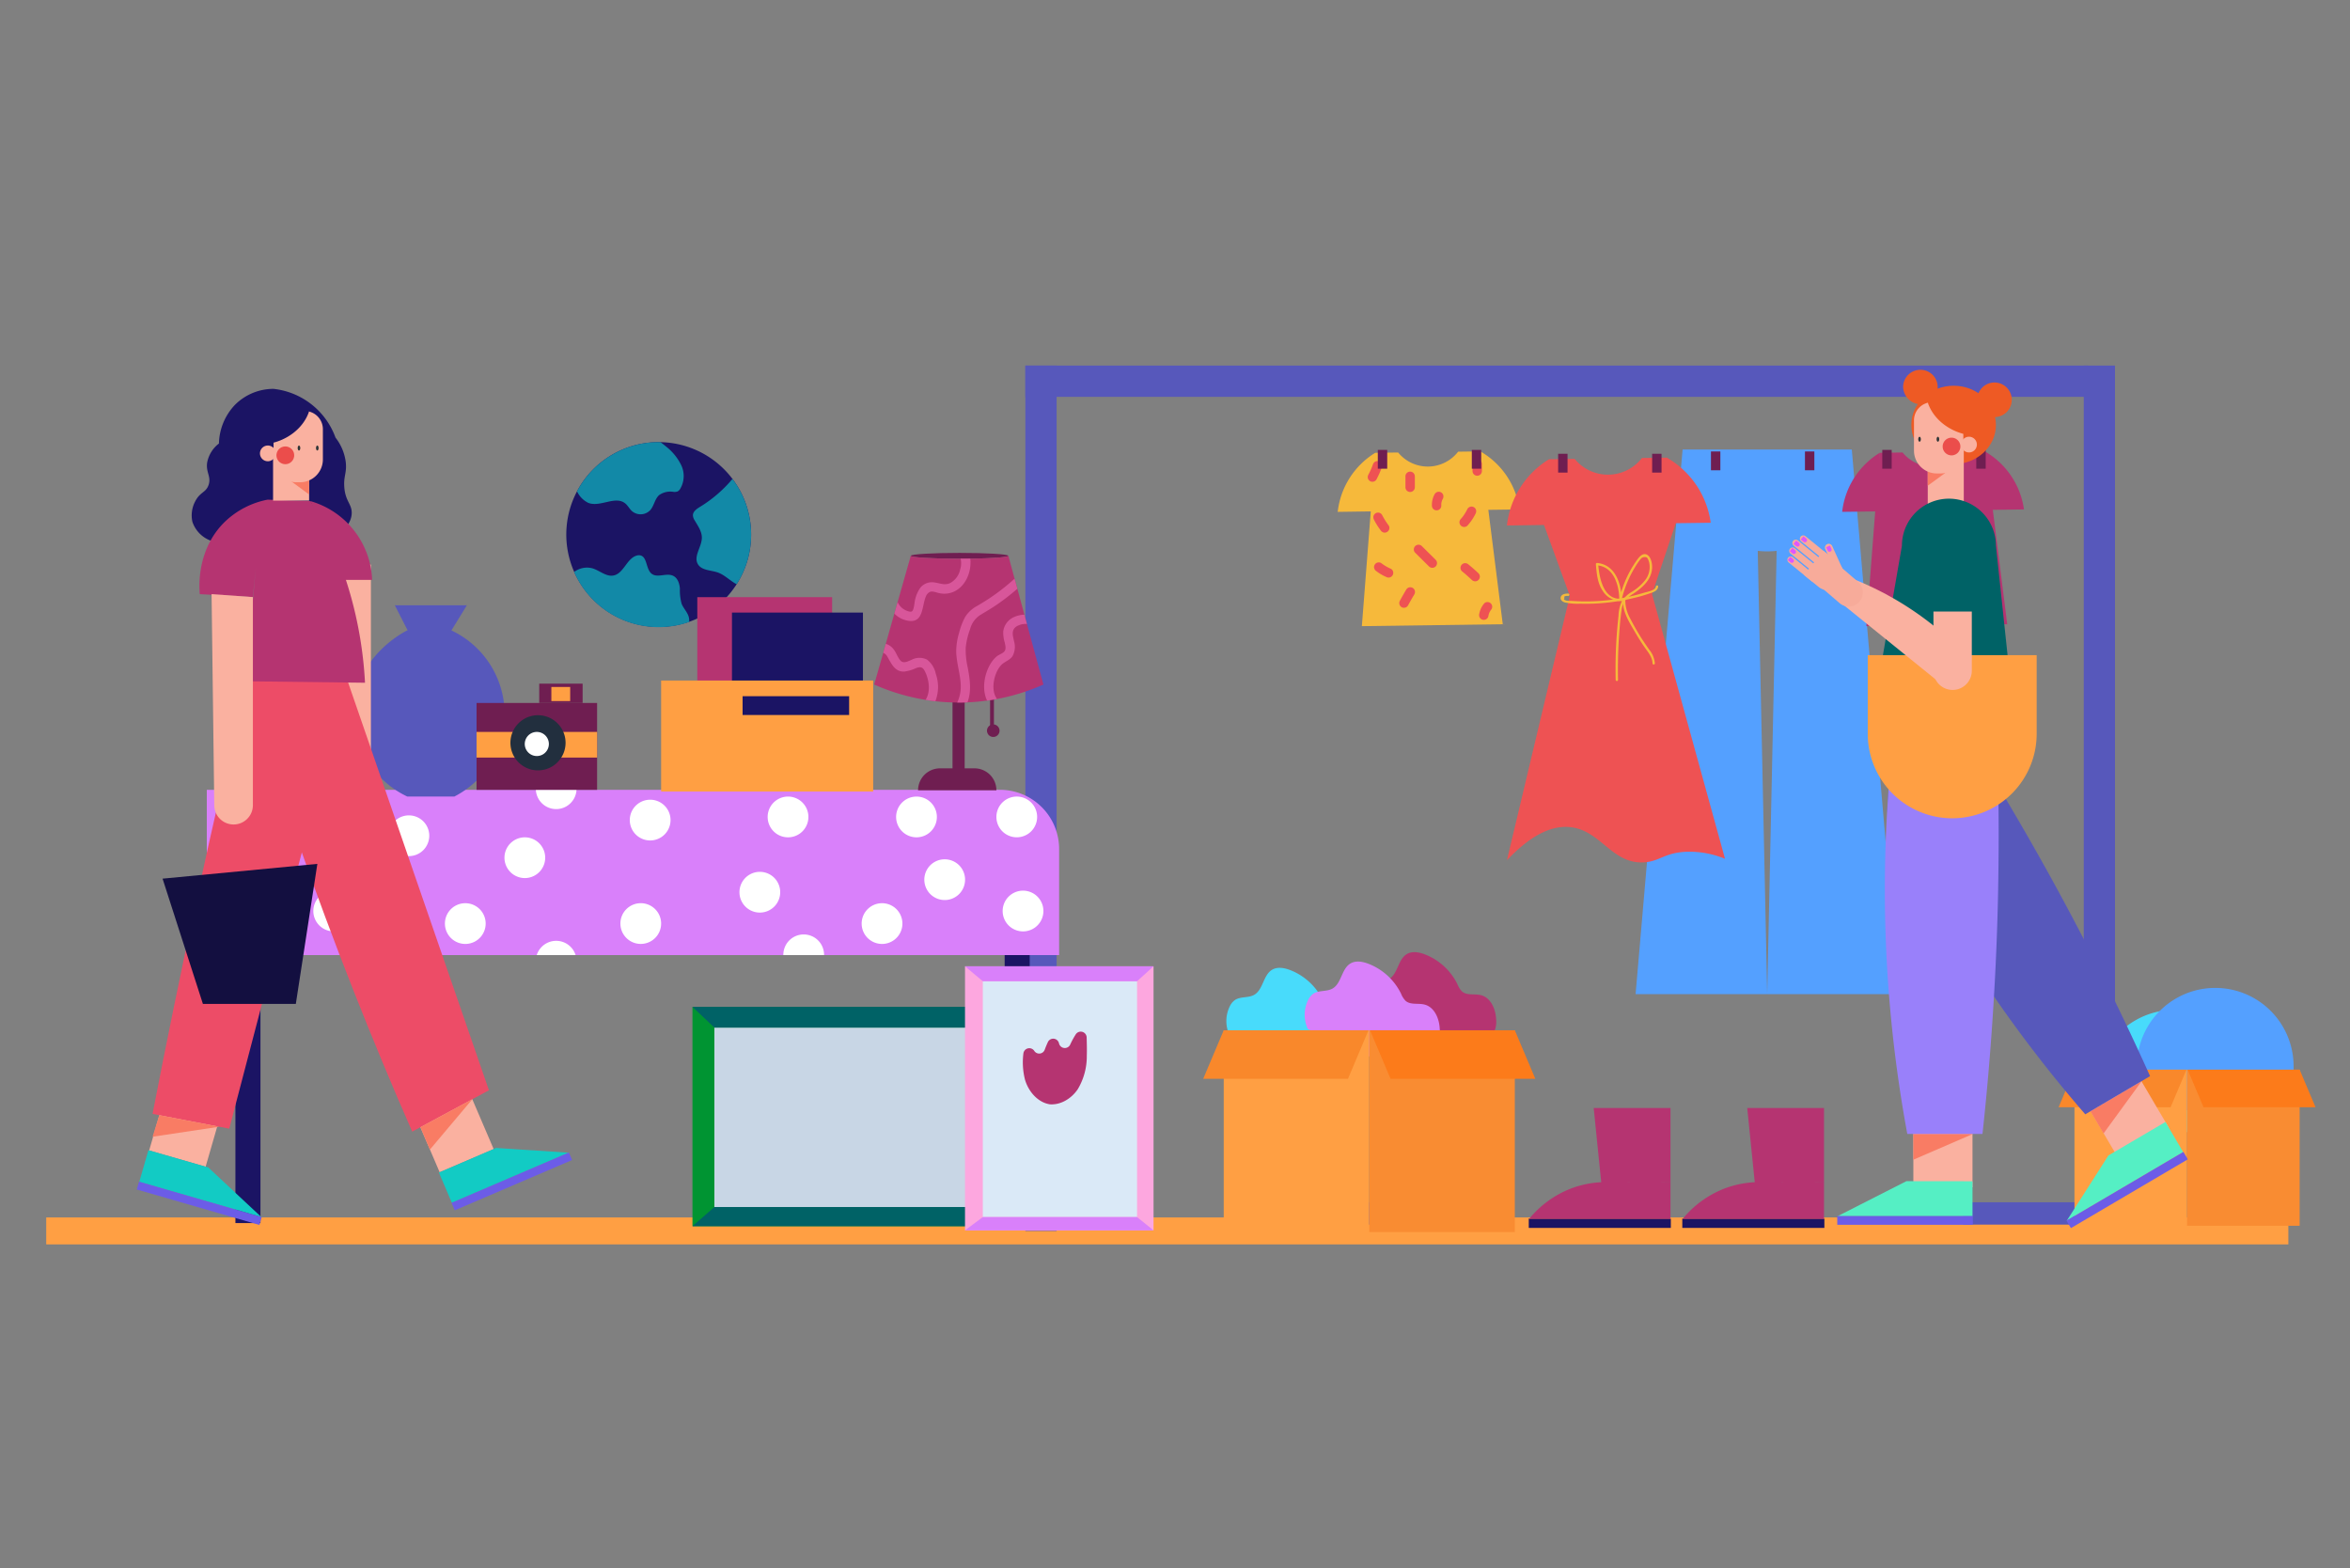 <svg id="Component_10_1" data-name="Component 10 – 1" xmlns="http://www.w3.org/2000/svg" xmlns:xlink="http://www.w3.org/1999/xlink" width="610" height="407" viewBox="0 0 610 407">
  <rect x="0" y="0" width="610" height="407" fill="#808080" stroke="none"/>
  <defs>
    <clipPath id="clip-path">
      <rect id="Rectangle_376" data-name="Rectangle 376" width="610" height="407" fill="rgba(0,0,0,0)"/>
    </clipPath>
  </defs>
  <rect id="Rectangle_328" data-name="Rectangle 328" width="582" height="7" transform="translate(12 316)" fill="#ff9f43"/>
  <rect id="Rectangle_329" data-name="Rectangle 329" width="275.891" height="8.114" transform="translate(266.154 94.891)" fill="#5758bb"/>
  <rect id="Rectangle_330" data-name="Rectangle 330" width="8.114" height="224.609" transform="translate(266.154 94.891)" fill="#5758bb"/>
  <rect id="Rectangle_331" data-name="Rectangle 331" width="8.115" height="221.109" transform="translate(540.885 94.891)" fill="#5758bb"/>
  <rect id="Rectangle_332" data-name="Rectangle 332" width="39.413" height="5.796" transform="translate(321.48 312.065)" fill="#5758bb"/>
  <rect id="Rectangle_333" data-name="Rectangle 333" width="39.413" height="5.796" transform="translate(509.587 312.065)" fill="#5758bb"/>
  <g id="Group_124" data-name="Group 124" clip-path="url(#clip-path)">
    <path id="Path_79" data-name="Path 79" d="M590.32,284.7H556.16q1.232-57.521,2.455-115.059a21.859,21.859,0,0,1-4.912,0q1.232,57.534,2.456,115.059H522q6.1-70.672,12.2-141.351h43.92q6.1,70.671,12.2,141.351" transform="translate(-97.44 -26.663)" fill="#54a0ff"/>
    <path id="Path_80" data-name="Path 80" d="M560.294,144.642V167.63l5.048-.312" transform="translate(-104.588 -26.903)" fill="rgba(0,0,0,0)"/>
    <path id="Path_81" data-name="Path 81" d="M545.049,115.809c0-4.324,3.195-7.829,7.134-7.829s7.135,3.505,7.135,7.829c0,.035,0,.068,0,.1l.1,14.842" transform="translate(-101.742 -20.084)" fill="rgba(0,0,0,0)"/>
    <path id="Path_82" data-name="Path 82" d="M547.29,142.753V135.81H571.3l.192,6.942" transform="translate(-102.161 -25.261)" fill="rgba(0,0,0,0)"/>
    <rect id="Rectangle_334" data-name="Rectangle 334" width="2.44" height="4.884" transform="translate(444.12 117.182)" fill="#6f1e51"/>
    <rect id="Rectangle_335" data-name="Rectangle 335" width="2.44" height="4.884" transform="translate(468.52 117.182)" fill="#6f1e51"/>
    <path id="Path_83" data-name="Path 83" d="M472.629,144.036c-.065-.041-.123-.073-.179-.106h.162c.009.041.009.073.017.106" transform="translate(-88.191 -26.771)" fill="#f6b93b"/>
    <path id="Path_84" data-name="Path 84" d="M466.027,159.1q1.879,14.847,3.749,29.695l-36.576.5q1.159-14.9,2.31-29.784l-8.581.122a20.665,20.665,0,0,1,9.752-15.336l5.937-.073a9.95,9.95,0,0,0,15.567-.212l5.767-.081c.056.033.114.065.179.106A20.6,20.6,0,0,1,474.111,159c-2.692.041-5.392.073-8.085.106" transform="translate(-79.694 -26.771)" fill="#f6b93b"/>
    <path id="Path_85" data-name="Path 85" d="M438.465,165.29a18.519,18.519,0,0,0,1.73,2.759,1.378,1.378,0,0,0,.729.561,1.249,1.249,0,0,0,.941-.123,1.233,1.233,0,0,0,.56-.73,1.183,1.183,0,0,0-.123-.94,18.463,18.463,0,0,1-1.731-2.759,1.218,1.218,0,0,0-1.669-.438,1.226,1.226,0,0,0-.56.729,1.331,1.331,0,0,0,.123.941" transform="translate(-81.817 -30.403)" fill="#ee5253"/>
    <path id="Path_86" data-name="Path 86" d="M459.428,160.413a4.748,4.748,0,0,1,.033-.8c-.014.108-.028.217-.043.325a4.593,4.593,0,0,1,.306-1.132l-.124.291a4.953,4.953,0,0,1,.221-.453,1.278,1.278,0,0,0,.123-.941,1.221,1.221,0,0,0-1.5-.853,1.254,1.254,0,0,0-.729.562,5.7,5.7,0,0,0-.726,3,1.287,1.287,0,0,0,.358.864,1.22,1.22,0,0,0,2.082-.864" transform="translate(-85.303 -29.166)" fill="#ee5253"/>
    <path id="Path_87" data-name="Path 87" d="M466.475,181.656q1.335,1.085,2.583,2.274a1.269,1.269,0,0,0,.863.358,1.222,1.222,0,0,0,1.22-1.221,1.252,1.252,0,0,0-.358-.864q-1.246-1.187-2.583-2.273a1.317,1.317,0,0,0-.863-.358,1.222,1.222,0,0,0-1.22,1.221,1.188,1.188,0,0,0,.358.864" transform="translate(-87.008 -33.4)" fill="#ee5253"/>
    <path id="Path_88" data-name="Path 88" d="M448.387,187.868q-.855,1.424-1.647,2.884a1.283,1.283,0,0,0-.123.941,1.22,1.22,0,0,0,2.23.293q.791-1.462,1.646-2.885a1.264,1.264,0,0,0,.123-.942,1.22,1.22,0,0,0-2.229-.291" transform="translate(-83.361 -34.833)" fill="#ee5253"/>
    <path id="Path_89" data-name="Path 89" d="M451.6,175.8l3.588,3.563a1.221,1.221,0,0,0,1.726-1.726l-3.588-3.564A1.221,1.221,0,1,0,451.6,175.8" transform="translate(-84.234 -32.312)" fill="#ee5253"/>
    <path id="Path_90" data-name="Path 90" d="M469.952,147.662V149.5a1.258,1.258,0,0,0,.357.864,1.221,1.221,0,0,0,1.726,0,1.268,1.268,0,0,0,.357-.864v-1.834a1.265,1.265,0,0,0-.357-.864,1.221,1.221,0,0,0-1.726,0,1.271,1.271,0,0,0-.357.864" transform="translate(-87.724 -27.238)" fill="#ee5253"/>
    <path id="Path_91" data-name="Path 91" d="M437.849,147.915q-.2.573-.442,1.135c.042-.1.083-.195.123-.292q-.387.918-.854,1.8a1.291,1.291,0,0,0-.124.941,1.221,1.221,0,0,0,2.23.291,24.938,24.938,0,0,0,1.42-3.224,1.221,1.221,0,0,0-1.793-1.379,1.371,1.371,0,0,0-.56.729" transform="translate(-81.482 -27.346)" fill="#ee5253"/>
    <path id="Path_92" data-name="Path 92" d="M474.445,195.705a4.6,4.6,0,0,1,.309-1.088c-.041.1-.082.194-.123.291a4.651,4.651,0,0,1,.591-1.007l-.19.247.068-.085a1.36,1.36,0,0,0,.357-.864,1.238,1.238,0,0,0-.357-.863,1.224,1.224,0,0,0-.863-.358,1.189,1.189,0,0,0-.862.358,5.753,5.753,0,0,0-1.283,2.72.933.933,0,0,0-.022.486.9.9,0,0,0,.146.454,1.217,1.217,0,0,0,1.669.438,1.181,1.181,0,0,0,.56-.729" transform="translate(-88.116 -35.708)" fill="#ee5253"/>
    <path id="Path_93" data-name="Path 93" d="M467.866,162.138a12.629,12.629,0,0,1-1.331,2.149l.191-.247q-.279.36-.582.7a1.29,1.29,0,0,0-.358.864,1.241,1.241,0,0,0,.358.864,1.22,1.22,0,0,0,1.725,0,13.7,13.7,0,0,0,2.1-3.1,1.311,1.311,0,0,0,.123-.941,1.221,1.221,0,0,0-1.5-.852,1.2,1.2,0,0,0-.729.561" transform="translate(-86.947 -30.045)" fill="#ee5253"/>
    <path id="Path_94" data-name="Path 94" d="M439.129,181.607a12.134,12.134,0,0,0,2.547,1.5.9.9,0,0,0,.454.144.925.925,0,0,0,.486-.021,1.244,1.244,0,0,0,.729-.561,1.23,1.23,0,0,0,.123-.941,1.178,1.178,0,0,0-.56-.73,12.13,12.13,0,0,1-2.547-1.5,1.217,1.217,0,0,0-.94-.124,1.222,1.222,0,0,0-.852,1.5c.041.1.082.194.123.291a1.223,1.223,0,0,0,.438.438" transform="translate(-81.857 -33.356)" fill="#ee5253"/>
    <path id="Path_95" data-name="Path 95" d="M448.544,151.606v2.843a1.268,1.268,0,0,0,.356.864,1.221,1.221,0,0,0,2.084-.864v-2.843a1.257,1.257,0,0,0-.358-.864,1.22,1.22,0,0,0-2.082.864" transform="translate(-83.728 -27.971)" fill="#ee5253"/>
    <path id="Path_96" data-name="Path 96" d="M438.73,115.307c0-4.324,3.194-7.829,7.135-7.829S453,110.983,453,115.307c0,.036,0,.069,0,.1l.1,14.842" transform="translate(-81.896 -19.991)" fill="rgba(0,0,0,0)"/>
    <path id="Path_97" data-name="Path 97" d="M440.971,142.251v-6.942h24.011l.191,6.942" transform="translate(-82.315 -25.167)" fill="rgba(0,0,0,0)"/>
    <rect id="Rectangle_336" data-name="Rectangle 336" width="2.44" height="4.884" transform="translate(357.647 116.774)" fill="#6f1e51"/>
    <rect id="Rectangle_337" data-name="Rectangle 337" width="2.44" height="4.884" transform="translate(382.047 116.774)" fill="#6f1e51"/>
    <path id="Path_98" data-name="Path 98" d="M632.217,188.8l-36.573.489q1.153-14.888,2.3-29.777.589-7.607,1.178-15.215l5.93-.08a9.943,9.943,0,0,0,15.57-.208l5.93-.08c0,.036.008.072.015.107q.947,7.534,1.9,15.067,1.874,14.846,3.747,29.7" transform="translate(-111.187 -26.771)" fill="#b53471"/>
    <path id="Path_99" data-name="Path 99" d="M597.686,144.382a20.651,20.651,0,0,0-9.757,15.33l9.96-.133Z" transform="translate(-109.747 -26.855)" fill="#b53471"/>
    <path id="Path_100" data-name="Path 100" d="M633.45,143.935A20.652,20.652,0,0,1,643.613,159q-4.98.068-9.96.133Z" transform="translate(-118.244 -26.772)" fill="#b53471"/>
    <path id="Path_101" data-name="Path 101" d="M599.73,115.307c0-4.324,3.194-7.829,7.135-7.829S614,110.983,614,115.307c0,.036,0,.069,0,.1l.1,14.842" transform="translate(-111.95 -19.991)" fill="rgba(0,0,0,0)"/>
    <path id="Path_102" data-name="Path 102" d="M601.971,142.251v-6.942h24.011l.191,6.942" transform="translate(-112.368 -25.167)" fill="rgba(0,0,0,0)"/>
    <rect id="Rectangle_338" data-name="Rectangle 338" width="2.44" height="4.884" transform="translate(488.594 116.774)" fill="#6f1e51"/>
    <rect id="Rectangle_339" data-name="Rectangle 339" width="2.44" height="4.884" transform="translate(512.994 116.774)" fill="#6f1e51"/>
    <path id="Path_103" data-name="Path 103" d="M532.177,146.049c-.073-.046-.137-.082-.2-.119h.182c.009.046.009.082.018.119" transform="translate(-99.302 -27.143)" fill="#ee5253"/>
    <path id="Path_104" data-name="Path 104" d="M537.542,250.055a24.1,24.1,0,0,0-10.032-1.825c-5.675.234-6.84,2.467-10.945,2.738-8.379.552-11.17-8.256-19.154-9.128-3.524-.387-9,.672-16.48,8.6q8.161-34.317,16.323-68.636-3.35-9.2-6.7-18.4l-9.622.137a23.164,23.164,0,0,1,10.935-17.2l6.657-.082a11.158,11.158,0,0,0,17.457-.238l6.468-.09c.063.036.127.072.2.118a23.416,23.416,0,0,1,7.4,6.929,23.176,23.176,0,0,1,3.785,9.849c-3.019.046-6.046.082-9.065.119L518.6,181.352Z" transform="translate(-89.774 -27.143)" fill="#ee5253"/>
    <path id="Path_105" data-name="Path 105" d="M496.278,116.547c0-4.324,3.194-7.829,7.134-7.829s7.135,3.505,7.135,7.829c0,.035,0,.068,0,.1l.1,14.842" transform="translate(-92.639 -20.222)" fill="rgba(0,0,0,0)"/>
    <path id="Path_106" data-name="Path 106" d="M498.52,143.491v-6.942h24.009l.192,6.942" transform="translate(-93.057 -25.398)" fill="rgba(0,0,0,0)"/>
    <rect id="Rectangle_340" data-name="Rectangle 340" width="2.44" height="4.884" transform="translate(404.453 117.783)" fill="#6f1e51"/>
    <rect id="Rectangle_341" data-name="Rectangle 341" width="2.44" height="4.884" transform="translate(428.853 117.783)" fill="#6f1e51"/>
    <path id="Path_107" data-name="Path 107" d="M516.135,188.26c-4.877.5-5.917-5.381-6.22-8.965l-.3.305c4.4.393,5.735,5.195,5.779,8.887a.306.306,0,0,0,.6.081,28.929,28.929,0,0,1,3.49-8.483,15.641,15.641,0,0,1,1.4-2.054,1.92,1.92,0,0,1,.385-.382,1.535,1.535,0,0,1,1.22-.114c.335.2.558.949.651,1.28a5.521,5.521,0,0,1-1.095,4.72,12.834,12.834,0,0,1-3.277,2.874,8.093,8.093,0,0,0-2.659,2.418,9.657,9.657,0,0,0-.917,3.888q-.276,2.46-.453,4.932-.417,5.831-.281,11.683a.305.305,0,0,0,.61,0q-.129-5.944.3-11.88c.15-2.039.3-4.1.607-6.12a5.666,5.666,0,0,1,.834-2.458,8.188,8.188,0,0,1,2.271-1.934c2.368-1.59,4.762-3.7,4.835-6.783.024-1.052-.268-2.635-1.239-3.256s-1.884.259-2.444.988a28.092,28.092,0,0,0-4.822,10.519l.6.081c-.048-4.075-1.637-9.074-6.389-9.5a.306.306,0,0,0-.305.305c.2,2.383.41,4.978,1.822,7a5.54,5.54,0,0,0,5.008,2.576c.387-.04.391-.651,0-.611" transform="translate(-95.07 -32.864)" fill="#f6b93b"/>
    <path id="Path_108" data-name="Path 108" d="M517.958,191.538c-.061,2.917,1.684,5.6,3.095,8.031.795,1.371,1.633,2.718,2.542,4.017.886,1.268,2,2.537,2.043,4.164a.305.305,0,0,0,.61,0,6.445,6.445,0,0,0-1.467-3.547c-.908-1.283-1.785-2.574-2.6-3.919s-1.588-2.712-2.3-4.109a9.756,9.756,0,0,1-1.313-4.637.305.305,0,0,0-.61,0" transform="translate(-96.685 -35.571)" fill="#f6b93b"/>
    <path id="Path_109" data-name="Path 109" d="M500.04,188.785c-.68,0-1.691.116-1.926.9-.215.713.4,1.209,1.005,1.4a15.888,15.888,0,0,0,4.072.336q2.456.07,4.911-.1a52.648,52.648,0,0,0,9.035-1.4,39.538,39.538,0,0,0,4.708-1.4c.768-.295,1.44-.663,1.545-1.541.046-.389-.564-.386-.61,0-.12,1.009-2.34,1.375-3.073,1.6q-1.447.441-2.917.8a51.546,51.546,0,0,1-12.843,1.442c-1.007-.014-2.015-.057-3.02-.129-.413-.029-1.373.054-1.719-.233q-.411-.043-.134-.506c-.1-.3-.04-.452.177-.47.165-.123.6-.082.789-.082a.305.305,0,0,0,0-.611" transform="translate(-92.973 -34.724)" fill="#f6b93b"/>
    <path id="Path_110" data-name="Path 110" d="M228.706,164.994a23.988,23.988,0,1,1-23.993-24.013c.155,0,.3,0,.455.008a24,24,0,0,1,23.538,24" transform="translate(-33.734 -26.222)" fill="#1b1464"/>
    <path id="Path_111" data-name="Path 111" d="M210.914,153.142a1.733,1.733,0,0,1-.651.635,2.315,2.315,0,0,1-1.131.107,5.018,5.018,0,0,0-3.653.838c-1.146,1.01-1.309,2.768-2.317,3.908a3.446,3.446,0,0,1-4.725.277c-.675-.6-1.082-1.466-1.781-2.028-2.554-2.068-6.5,1.066-9.557-.122a6.181,6.181,0,0,1-2.766-2.653c-.064-.107-.129-.212-.194-.326a23.972,23.972,0,0,1,21.212-12.8c.155,0,.3,0,.455.008.5.359.975.741,1.448,1.131a13.806,13.806,0,0,1,3.977,4.909,6.523,6.523,0,0,1-.317,6.112" transform="translate(-34.373 -26.222)" fill="#1289a7"/>
    <path id="Path_112" data-name="Path 112" d="M213.078,194.373a23.971,23.971,0,0,1-29.85-12.975,5.524,5.524,0,0,1,4.66-.978c1.92.529,3.6,2.255,5.556,1.889,2.635-.5,3.4-4.331,5.954-5.153a2.089,2.089,0,0,1,.919-.09c1.959.317,1.48,3.59,3.05,4.794,1.5,1.156,3.822-.292,5.539.513,1.2.554,1.675,2.011,1.781,3.33a13.35,13.35,0,0,0,.439,3.915c.447,1.156,1.407,2.076,1.8,3.256a3.526,3.526,0,0,1,.155,1.5" transform="translate(-34.203 -32.931)" fill="#1289a7"/>
    <path id="Path_113" data-name="Path 113" d="M236.251,167.176a23.854,23.854,0,0,1-3.749,12.877c-1.635-.83-3.058-2.384-4.831-3.027-1.83-.659-4.255-.514-5.239-2.19-1.2-2.044,1.009-4.47,1.033-6.838.017-1.652-1.024-3.093-1.863-4.518a2.689,2.689,0,0,1-.463-1.3c-.008-1.009.992-1.693,1.854-2.222a34.329,34.329,0,0,0,8.418-7.245,23.9,23.9,0,0,1,4.839,14.465" transform="translate(-41.279 -28.404)" fill="#1289a7"/>
    <path id="Path_114" data-name="Path 114" d="M196.1,136.075a29.507,29.507,0,0,1,11.635-2.375,30.234,30.234,0,0,1,0,60.465,29.5,29.5,0,0,1-11.912-2.5" transform="translate(-36.554 -24.868)" fill="rgba(0,0,0,0)"/>
    <line id="Line_14" data-name="Line 14" y2="33.258" transform="translate(170.978 162.785)" fill="none"/>
    <rect id="Rectangle_342" data-name="Rectangle 342" width="24.4" height="8.954" transform="translate(157.965 195.752)" fill="rgba(0,0,0,0)"/>
    <rect id="Rectangle_343" data-name="Rectangle 343" width="35" height="35" transform="translate(181 155)" fill="#b53471"/>
    <path id="Path_115" data-name="Path 115" d="M448.255,327.9a49.927,49.927,0,0,0,14.629-.152c2.218-.354,4.652-1.021,5.819-2.942a6.571,6.571,0,0,0,.745-3.67c-.1-2.67-1.342-5.679-3.924-6.353-1.648-.431-3.636.145-4.93-.963a5.549,5.549,0,0,1-1.2-1.893,15.788,15.788,0,0,0-8.489-7.75c-1.5-.569-3.261-.881-4.64-.064-2.342,1.389-2.3,5.194-4.676,6.52-1.514.846-3.539.371-4.978,1.337a4.327,4.327,0,0,0-1.4,1.775,8.648,8.648,0,0,0,0,7.361Z" transform="translate(-81.085 -56.472)" fill="#b53471"/>
    <path id="Path_116" data-name="Path 116" d="M405.255,332.9a49.929,49.929,0,0,0,14.629-.152c2.218-.354,4.652-1.021,5.819-2.942a6.571,6.571,0,0,0,.745-3.67c-.1-2.67-1.342-5.679-3.924-6.353-1.648-.431-3.636.145-4.93-.963a5.549,5.549,0,0,1-1.2-1.893,15.789,15.789,0,0,0-8.489-7.75c-1.5-.569-3.261-.881-4.64-.064-2.342,1.389-2.3,5.194-4.676,6.52-1.514.846-3.539.371-4.978,1.337a4.327,4.327,0,0,0-1.4,1.775,8.648,8.648,0,0,0,0,7.361Z" transform="translate(-73.058 -57.402)" fill="#48dbfb"/>
    <path id="Path_117" data-name="Path 117" d="M430.255,330.9a49.929,49.929,0,0,0,14.629-.152c2.218-.354,4.652-1.021,5.819-2.942a6.571,6.571,0,0,0,.745-3.67c-.1-2.67-1.342-5.679-3.924-6.353-1.648-.431-3.636.145-4.93-.963a5.548,5.548,0,0,1-1.2-1.893,15.789,15.789,0,0,0-8.489-7.75c-1.5-.569-3.261-.881-4.64-.064-2.342,1.389-2.3,5.194-4.676,6.52-1.514.846-3.539.371-4.978,1.337a4.327,4.327,0,0,0-1.4,1.775,8.648,8.648,0,0,0,0,7.361Z" transform="translate(-77.725 -57.03)" fill="#d980fa"/>
    <rect id="Rectangle_344" data-name="Rectangle 344" width="6.501" height="83.654" transform="translate(61.11 233.806)" fill="#1b1464"/>
    <rect id="Rectangle_345" data-name="Rectangle 345" width="6.501" height="83.654" transform="translate(260.785 233.806)" fill="#1b1464"/>
    <path id="Path_118" data-name="Path 118" d="M287.243,267.235v27.512H66v-42.9H271.87a15.38,15.38,0,0,1,15.373,15.385" transform="translate(-12.32 -46.844)" fill="#d980fa"/>
    <path id="Path_119" data-name="Path 119" d="M85.573,263.291A5.287,5.287,0,1,1,80.287,258a5.289,5.289,0,0,1,5.287,5.291" transform="translate(-14 -47.988)" fill="#fff"/>
    <path id="Path_120" data-name="Path 120" d="M110.573,289.291A5.287,5.287,0,1,1,105.287,284a5.289,5.289,0,0,1,5.287,5.291" transform="translate(-18.667 -52.824)" fill="#fff"/>
    <path id="Path_121" data-name="Path 121" d="M208.573,293.291A5.287,5.287,0,1,1,203.287,288a5.289,5.289,0,0,1,5.287,5.291" transform="translate(-36.96 -53.568)" fill="#fff"/>
    <path id="Path_122" data-name="Path 122" d="M134.573,265.291A5.287,5.287,0,1,1,129.287,260a5.289,5.289,0,0,1,5.287,5.291" transform="translate(-23.147 -48.36)" fill="#fff"/>
    <path id="Path_123" data-name="Path 123" d="M171.573,272.291A5.287,5.287,0,1,1,166.287,267a5.289,5.289,0,0,1,5.287,5.291" transform="translate(-30.053 -49.662)" fill="#fff"/>
    <path id="Path_124" data-name="Path 124" d="M328.573,259.291A5.287,5.287,0,1,1,323.287,254a5.289,5.289,0,0,1,5.287,5.291" transform="translate(-59.36 -47.244)" fill="#fff"/>
    <path id="Path_125" data-name="Path 125" d="M253.779,255.32a5.289,5.289,0,1,1-7.461.475,5.294,5.294,0,0,1,7.461-.475" transform="translate(-45.733 -47.244)" fill="#fff"/>
    <path id="Path_126" data-name="Path 126" d="M294.779,255.32a5.289,5.289,0,1,1-7.461.475,5.294,5.294,0,0,1,7.461-.475" transform="translate(-53.387 -47.244)" fill="#fff"/>
    <path id="Path_127" data-name="Path 127" d="M303.779,275.319a5.289,5.289,0,1,1-7.461.475,5.294,5.294,0,0,1,7.461-.475" transform="translate(-55.067 -50.964)" fill="#fff"/>
    <path id="Path_128" data-name="Path 128" d="M283.779,289.319a5.289,5.289,0,1,1-7.461.475,5.294,5.294,0,0,1,7.461-.475" transform="translate(-51.333 -53.568)" fill="#fff"/>
    <path id="Path_129" data-name="Path 129" d="M209.779,256.319a5.289,5.289,0,1,1-7.461.475,5.294,5.294,0,0,1,7.461-.475" transform="translate(-37.52 -47.43)" fill="#fff"/>
    <path id="Path_130" data-name="Path 130" d="M150.779,289.319a5.289,5.289,0,1,1-7.461.475,5.294,5.294,0,0,1,7.461-.475" transform="translate(-26.507 -53.568)" fill="#fff"/>
    <path id="Path_131" data-name="Path 131" d="M328.779,285.319a5.289,5.289,0,1,1-7.461.475,5.294,5.294,0,0,1,7.461-.475" transform="translate(-59.733 -52.824)" fill="#fff"/>
    <path id="Path_132" data-name="Path 132" d="M244.779,279.319a5.289,5.289,0,1,1-7.461.475,5.294,5.294,0,0,1,7.461-.475" transform="translate(-44.053 -51.708)" fill="#fff"/>
    <path id="Path_133" data-name="Path 133" d="M260.573,303.332H250a5.287,5.287,0,1,1,10.573,0" transform="translate(-46.667 -55.428)" fill="#fff"/>
    <path id="Path_134" data-name="Path 134" d="M181.385,303.7H171.3a5.181,5.181,0,0,1,1.074-1.9,5.278,5.278,0,0,1,7.458-.48,5.185,5.185,0,0,1,1.553,2.385" transform="translate(-31.976 -55.8)" fill="#fff"/>
    <path id="Path_135" data-name="Path 135" d="M181.569,251.85a5.2,5.2,0,0,1-1.309,3.207,5.278,5.278,0,0,1-9.239-3.207Z" transform="translate(-31.924 -46.844)" fill="#fff"/>
    <path id="Path_136" data-name="Path 136" d="M69.562,292.787A5.248,5.248,0,0,1,66,294.561V284.019a5.223,5.223,0,0,1,3.083,1.3,5.288,5.288,0,0,1,.48,7.464" transform="translate(-12.32 -52.828)" fill="#fff"/>
    <rect id="Rectangle_346" data-name="Rectangle 346" width="113.053" height="56.93" transform="translate(179.747 261.344)" fill="#009432"/>
    <rect id="Rectangle_347" data-name="Rectangle 347" width="100.966" height="46.573" transform="translate(185.434 266.72)" fill="#c8d6e5"/>
    <path id="Path_137" data-name="Path 137" d="M226.688,326.438,221,321.063H334.053l-6.4,5.375Z" transform="translate(-41.253 -59.718)" fill="#006266"/>
    <path id="Path_138" data-name="Path 138" d="M221,389.862l5.689-4.981H327.654l6.4,4.981Z" transform="translate(-41.253 -71.588)" fill="#006266"/>
    <rect id="Rectangle_348" data-name="Rectangle 348" width="3.149" height="43.488" transform="translate(247.253 157.57)" fill="#6f1e51"/>
    <rect id="Rectangle_349" data-name="Rectangle 349" width="1" height="12" transform="translate(257 177)" fill="#6f1e51"/>
    <path id="Path_139" data-name="Path 139" d="M318.253,232.628A1.627,1.627,0,1,1,316.627,231a1.628,1.628,0,0,1,1.627,1.628" transform="translate(-58.8 -42.966)" fill="#6f1e51"/>
    <path id="Path_140" data-name="Path 140" d="M315.991,177.049v.009c0,.365-4.229.667-9.9.74-.805.008-1.643.016-2.5.016h-.26c-6.995,0-12.655-.334-12.655-.756v-.009c.072-.415,5.7-.749,12.655-.749s12.582.334,12.655.749" transform="translate(-54.26 -32.792)" fill="#6f1e51"/>
    <path id="Path_141" data-name="Path 141" d="M322.92,210.643a53.972,53.972,0,0,1-12.045,3.753h-.008l-.96.171c-.268.041-.537.09-.813.122-.26.049-.521.081-.789.122-1.586.22-3.261.374-5.01.448a.333.333,0,0,1-.089.008q-1.1.049-2.245.049h-.423c-.586-.008-1.228-.024-1.911-.049-1.131-.049-2.383-.138-3.749-.293-.813-.1-1.659-.212-2.538-.358A53.668,53.668,0,0,1,279,210.643l2.342-8.23c.22-.781.439-1.563.667-2.344.732-2.613,1.48-5.226,2.22-7.839.285-1,.569-1.994.854-3q1.708-6.007,3.416-12.007c0,.423,5.661.757,12.655.757h.26c.854,0,1.692-.008,2.5-.016,5.669-.073,9.9-.374,9.9-.741v-.008h.008c.537,1.978,1.082,3.964,1.619,5.942.236.871.472,1.742.716,2.613v.008c.61,2.247,1.22,4.485,1.83,6.732.22.806.439,1.6.659,2.409q2.135,7.863,4.278,15.718" transform="translate(-52.08 -32.963)" fill="#b53471"/>
    <path id="Path_142" data-name="Path 142" d="M305.2,179.035c.041,2.865-1.309,6.048-3.9,7.464a6.067,6.067,0,0,1-4.262.586c-.724-.155-1.627-.586-2.375-.317a2.116,2.116,0,0,0-1.049,1.2c-1.041,2.312-.569,6.733-4.294,6.333a6.488,6.488,0,0,1-3.888-1.9c.285-1,.569-1.994.854-2.995a4.192,4.192,0,0,0,2.123,2.156c.35.155,1.2.5,1.57.26.464-.293.577-1.53.675-2.043a8.792,8.792,0,0,1,1.5-4.062,3.87,3.87,0,0,1,3.579-1.416c1.48.179,2.749.863,4.213.155a5.217,5.217,0,0,0,2.578-3.557,5.078,5.078,0,0,0,.1-2.743c.854,0,1.692-.008,2.5-.016a5.215,5.215,0,0,1,.089.9" transform="translate(-53.28 -33.134)" fill="#d8569a"/>
    <path id="Path_143" data-name="Path 143" d="M295.414,220.194c-.813-.1-1.659-.212-2.538-.358.073-.114.138-.228.2-.35,1.147-2.133.634-5.185-.48-7.245-.529-.977-1.179-1.009-2.163-.659a10.43,10.43,0,0,1-3.107.92c-2.4.09-3.286-1.994-4.3-3.744a2.229,2.229,0,0,0-1.147-1.123c.22-.781.439-1.563.667-2.344a4.083,4.083,0,0,1,2.082,1.49c.675.887.992,2.059,1.749,2.882.789.855,2.025.114,2.9-.236a4.334,4.334,0,0,1,3.985-.024,6.138,6.138,0,0,1,2.253,3.647,10.229,10.229,0,0,1-.1,7.147" transform="translate(-52.618 -38.184)" fill="#d8569a"/>
    <path id="Path_144" data-name="Path 144" d="M321.04,187.133v.008a57.979,57.979,0,0,1-5.8,4.453c-1.3.871-2.66,1.628-3.985,2.466a6.181,6.181,0,0,0-2.489,3.622,18.368,18.368,0,0,0-1.122,4.794,19.849,19.849,0,0,0,.48,4.9c.569,3.02,1.082,6.089.033,9.068-.024.057-.041.122-.065.179q-1.1.049-2.245.049h-.415a9.442,9.442,0,0,0,.919-3.753c.089-3.223-1.131-6.317-1.171-9.54a16.792,16.792,0,0,1,.74-4.786,17.462,17.462,0,0,1,1.61-4.192,8.385,8.385,0,0,1,3.172-2.857c1.383-.814,2.733-1.652,4.05-2.572a55.186,55.186,0,0,0,5.571-4.453c.236.871.472,1.742.716,2.613" transform="translate(-56.967 -34.321)" fill="#d8569a"/>
    <path id="Path_145" data-name="Path 145" d="M321.856,202.929a5.032,5.032,0,0,1-.39,3.81c-.732,1.14-2.123,1.441-3.009,2.409-1.708,1.872-2.595,5.788-1.423,8.075.114.228.244.448.382.667q-1.244.232-2.562.415c-1.44-2.947-.716-7,.976-9.695a7.41,7.41,0,0,1,1.545-1.791c.569-.464,1.562-.749,2-1.327.464-.619.2-1.587.049-2.271a9.252,9.252,0,0,1-.382-2.825,4.687,4.687,0,0,1,2.741-3.744,6.932,6.932,0,0,1,2.749-.643c.22.806.439,1.6.659,2.409a4.546,4.546,0,0,0-2.7.635c-1.464.977-.935,2.418-.634,3.875" transform="translate(-58.629 -36.458)" fill="#d8569a"/>
    <path id="Path_146" data-name="Path 146" d="M313.333,250.7H293a5.7,5.7,0,0,1,5.693-5.7h8.947a5.7,5.7,0,0,1,5.693,5.7" transform="translate(-54.693 -45.57)" fill="#6f1e51"/>
    <rect id="Rectangle_350" data-name="Rectangle 350" width="34" height="35" transform="translate(190 159)" fill="#1b1464"/>
    <path id="Path_147" data-name="Path 147" d="M211,245.807h55.046V217H211Zm48.8-19.853H232.147V221.07H259.8Z" transform="translate(-39.387 -40.362)" fill="#ff9f43"/>
    <rect id="Rectangle_351" data-name="Rectangle 351" width="37.78" height="52.373" transform="translate(317.647 267.419)" fill="#ff9f43"/>
    <path id="Path_148" data-name="Path 148" d="M426.907,328.524l-5.327,12.6H384l5.327-12.6Z" transform="translate(-71.68 -61.106)" fill="#f9882b"/>
    <rect id="Rectangle_352" data-name="Rectangle 352" width="37.779" height="52.373" transform="translate(355.427 267.419)" fill="#f98c32"/>
    <path id="Path_149" data-name="Path 149" d="M437.245,328.524l5.327,12.6h37.58l-5.327-12.6Z" transform="translate(-81.619 -61.106)" fill="#fc7b1a"/>
    <path id="Path_150" data-name="Path 150" d="M709.667,353.746H669v-11.4a20.333,20.333,0,1,1,40.667,0Z" transform="translate(-124.88 -59.892)" fill="#48dbfb"/>
    <path id="Path_151" data-name="Path 151" d="M722.667,346.746H682v-11.4a20.333,20.333,0,1,1,40.667,0Z" transform="translate(-127.307 -58.59)" fill="#54a0ff"/>
    <rect id="Rectangle_353" data-name="Rectangle 353" width="29.226" height="40.515" transform="translate(538.481 277.649)" fill="#ff9f43"/>
    <path id="Path_152" data-name="Path 152" d="M690.192,341.092l-4.121,9.745H657l4.121-9.745Z" transform="translate(-122.64 -63.443)" fill="#f9882b"/>
    <rect id="Rectangle_354" data-name="Rectangle 354" width="29.225" height="40.515" transform="translate(567.707 277.649)" fill="#f98c32"/>
    <path id="Path_153" data-name="Path 153" d="M698.189,341.092l4.121,9.745h29.071l-4.122-9.745Z" transform="translate(-130.329 -63.443)" fill="#fc7b1a"/>
    <path id="Path_154" data-name="Path 154" d="M129.741,200.326,126,193h18.707l-4.49,7.326Z" transform="translate(-23.52 -35.898)" fill="#5758bb"/>
    <path id="Path_155" data-name="Path 155" d="M139.008,244.142h-12.2a24.224,24.224,0,0,1-13.827-23.606c1.118-13.25,13.31-19.291,13.827-19.536h11.387a24.021,24.021,0,0,1,.813,43.142" transform="translate(-21.075 -37.386)" fill="#5758bb"/>
    <path id="Path_156" data-name="Path 156" d="M117.494,216.694l4.465-5.193,3.652,5.193,3.537-5.193,3.67,5.193,3.6-5.193,3.6,5.193" transform="translate(-21.932 -39.339)" fill="rgba(0,0,0,0)"/>
    <path id="Path_157" data-name="Path 157" d="M132.494,226.694l4.465-5.193,3.652,5.193,3.537-5.193,3.67,5.193,3.6-5.193,3.6,5.193" transform="translate(-24.732 -41.199)" fill="rgba(0,0,0,0)"/>
    <path id="Path_158" data-name="Path 158" d="M118.494,238.694l4.465-5.193,3.652,5.193,3.537-5.193,3.67,5.193,3.6-5.193,3.6,5.193" transform="translate(-22.119 -43.431)" fill="rgba(0,0,0,0)"/>
    <rect id="Rectangle_355" data-name="Rectangle 355" width="31.29" height="22.548" transform="translate(123.701 182.462)" fill="#6f1e51"/>
    <rect id="Rectangle_356" data-name="Rectangle 356" width="31.29" height="6.657" transform="translate(123.701 189.978)" fill="#ff9f43"/>
    <rect id="Rectangle_357" data-name="Rectangle 357" width="11.264" height="5.01" transform="translate(139.971 177.452)" fill="#6f1e51"/>
    <path id="Path_159" data-name="Path 159" d="M177.215,235.224a7.158,7.158,0,1,1-7.157-7.162,7.16,7.16,0,0,1,7.157,7.162" transform="translate(-30.408 -42.42)" fill="#222f3e"/>
    <path id="Path_160" data-name="Path 160" d="M173.737,236.52a3.129,3.129,0,1,1-3.129-3.131,3.13,3.13,0,0,1,3.129,3.131" transform="translate(-31.263 -43.41)" fill="#fff"/>
    <rect id="Rectangle_358" data-name="Rectangle 358" width="4.883" height="3.665" transform="translate(143.12 178.312)" fill="#ff9f43"/>
    <rect id="Rectangle_359" data-name="Rectangle 359" width="48.938" height="68.545" transform="translate(250.492 250.808)" fill="#fda7df"/>
    <rect id="Rectangle_360" data-name="Rectangle 360" width="40.036" height="61.217" transform="translate(255.113 254.688)" fill="#dae9f7"/>
    <path id="Path_161" data-name="Path 161" d="M334.034,347.882c-3.431-.19-6.15-3.265-7.066-6.58a18.415,18.415,0,0,1-.386-6.642,1.545,1.545,0,0,1,2.805-.737c.012.02.026.039.04.06a1.526,1.526,0,0,0,2.693-.326q.37-1.016.826-2a1.532,1.532,0,0,1,2.854.246c.019.067.038.133.059.2a1.538,1.538,0,0,0,2.866.234,21.347,21.347,0,0,1,1.459-2.685,1.538,1.538,0,0,1,2.823.812c.038,1.582.09,3.163.035,4.744a16.608,16.608,0,0,1-2.335,8.682c-1.684,2.526-4.7,4.329-7.7,3.877" transform="translate(-60.938 -61.186)" fill="#b53471"/>
    <line id="Line_15" data-name="Line 15" y1="29.491" transform="translate(273.822 286.697)" fill="none"/>
    <path id="Path_162" data-name="Path 162" d="M312.6,312l-4.621-3.88H356.92L352.638,312Z" transform="translate(-57.49 -57.31)" fill="#d980fa"/>
    <path id="Path_163" data-name="Path 163" d="M307.982,391.538l4.621-3.448h40.035l4.282,3.448Z" transform="translate(-57.49 -72.185)" fill="#d980fa"/>
    <ellipse id="Ellipse_16" data-name="Ellipse 16" cx="4.067" cy="3.663" rx="4.067" ry="3.663" transform="translate(274.624 293.037)" fill="rgba(0,0,0,0)"/>
    <ellipse id="Ellipse_17" data-name="Ellipse 17" cx="4.067" cy="3.663" rx="4.067" ry="3.663" transform="translate(264.864 301.177)" fill="rgba(0,0,0,0)"/>
    <path id="Path_164" data-name="Path 164" d="M573.674,388.656v.106H536.8c.033-.016.048-.042.089-.049.032-.025.074-.033.107-.057Z" transform="translate(-100.202 -72.29)" fill="#1b1464"/>
    <path id="Path_165" data-name="Path 165" d="M580.074,376.994V377l-8.987-.017c2.993,0,5.985.009,8.987.009" transform="translate(-106.603 -70.119)" fill="#1b1464"/>
    <rect id="Rectangle_361" data-name="Rectangle 361" width="36.877" height="2.352" transform="translate(436.684 316.366)" fill="#1b1464"/>
    <line id="Line_16" data-name="Line 16" x1="29.198" transform="translate(444.362 318.722)" fill="#b53471"/>
    <line id="Line_17" data-name="Line 17" x1="29.198" transform="translate(439.925 316.501)" fill="#b53471"/>
    <path id="Path_166" data-name="Path 166" d="M573.718,372.588c-3,0-5.994-.009-8.987-.009l8.987.017v9.483H537.037a26.28,26.28,0,0,1,10.825-7.863,25.55,25.55,0,0,1,7.872-1.644q4.491,0,8.987.007l-8.987-.015L553.784,353.3h19.935Z" transform="translate(-100.247 -65.713)" fill="#b53471"/>
    <path id="Path_167" data-name="Path 167" d="M580.074,376.994V377l-8.987-.017c2.993,0,5.985.009,8.987.009" transform="translate(-106.603 -70.119)" fill="#b53471"/>
    <path id="Path_168" data-name="Path 168" d="M524.674,388.656v.106H487.8c.033-.016.048-.042.089-.049.033-.025.074-.033.107-.057Z" transform="translate(-91.055 -72.29)" fill="#1b1464"/>
    <path id="Path_169" data-name="Path 169" d="M531.074,376.994V377l-8.987-.017c2.993,0,5.985.009,8.987.009" transform="translate(-97.456 -70.119)" fill="#1b1464"/>
    <rect id="Rectangle_362" data-name="Rectangle 362" width="36.877" height="2.352" transform="translate(396.83 316.366)" fill="#1b1464"/>
    <line id="Line_18" data-name="Line 18" x1="29.198" transform="translate(404.509 318.722)" fill="#b53471"/>
    <line id="Line_19" data-name="Line 19" x1="29.198" transform="translate(400.072 316.501)" fill="#b53471"/>
    <path id="Path_170" data-name="Path 170" d="M524.718,372.588c-3,0-5.994-.009-8.987-.009l8.987.017v9.483H488.037a26.28,26.28,0,0,1,10.825-7.863,25.55,25.55,0,0,1,7.872-1.644q4.491,0,8.987.007l-8.987-.015L504.784,353.3h19.935Z" transform="translate(-91.1 -65.713)" fill="#b53471"/>
    <path id="Path_171" data-name="Path 171" d="M531.074,376.994V377l-8.987-.017c2.993,0,5.985.009,8.987.009" transform="translate(-97.456 -70.119)" fill="#b53471"/>
    <path id="Path_172" data-name="Path 172" d="M96.585,163.861H68.245a7.894,7.894,0,0,1-6.893-5.366,7.778,7.778,0,0,1,.766-5.366c1.258-2.409,2.777-2.2,3.446-4.216.716-2.152-.738-3.229-.383-5.749a8.114,8.114,0,0,1,3.064-4.982,15.047,15.047,0,0,1,4.15-10.028A14.122,14.122,0,0,1,82.415,124,19.328,19.328,0,0,1,98.5,136.648a12.936,12.936,0,0,1,2.681,6.516c.268,2.755-.644,3.512-.383,6.515.305,3.5,1.93,4.225,1.915,6.516-.013,1.888-1.139,4.512-6.128,7.665" transform="translate(-11.413 -23.064)" fill="#1b1464"/>
    <rect id="Rectangle_363" data-name="Rectangle 363" width="21.459" height="15.252" transform="translate(38.718 298.613) rotate(-73.895)" fill="#fab1a0"/>
    <path id="Path_173" data-name="Path 173" d="M76.272,386.12l-31.843-9.2.024-.087,31.671,9.153c.024.027.059.048.081.076s.04.044.067.06" transform="translate(-8.293 -70.091)" fill="#6a89cc"/>
    <path id="Path_174" data-name="Path 174" d="M76.129,384.111l-31.67-9.153,2.364-8.195Q54.6,369,62.353,371.231q6.887,6.444,13.776,12.88" transform="translate(-8.299 -68.218)" fill="#12cbc4"/>
    <rect id="Rectangle_364" data-name="Rectangle 364" width="2.108" height="33.145" transform="translate(35.497 308.748) rotate(-73.884)" fill="#6c5ce7"/>
    <line id="Line_20" data-name="Line 20" x2="25.21" y2="7.285" transform="translate(35.497 308.751)" fill="none"/>
    <line id="Line_21" data-name="Line 21" x2="25.21" y2="7.285" transform="translate(39.881 307.941)" fill="none"/>
    <line id="Line_22" data-name="Line 22" y1="1.768" x2="4.66" transform="translate(53.649 303.402)" fill="none"/>
    <line id="Line_23" data-name="Line 23" y1="1.768" x2="4.66" transform="translate(55.969 306.149)" fill="none"/>
    <rect id="Rectangle_365" data-name="Rectangle 365" width="15.252" height="21.456" transform="translate(105.676 284.545) rotate(-23.184)" fill="#fab1a0"/>
    <path id="Path_175" data-name="Path 175" d="M174.7,367.576l-30.467,13.06-.036-.082,30.3-12.989c.035.006.076,0,.111.006s.058.008.089.006" transform="translate(-26.917 -68.367)" fill="#6a89cc"/>
    <path id="Path_176" data-name="Path 176" d="M173.731,367.282l-30.3,12.989-3.356-7.841q7.43-3.2,14.846-6.385,9.407.623,18.812,1.237" transform="translate(-26.147 -68.084)" fill="#12cbc4"/>
    <rect id="Rectangle_366" data-name="Rectangle 366" width="33.147" height="2.105" transform="matrix(0.919, -0.394, 0.394, 0.919, 117.21, 312.22)" fill="#6c5ce7"/>
    <line id="Line_24" data-name="Line 24" y1="10.34" x2="24.121" transform="translate(118.041 303.822)" fill="none"/>
    <line id="Line_25" data-name="Line 25" y1="10.339" x2="24.12" transform="translate(120.921 300.418)" fill="none"/>
    <line id="Line_26" data-name="Line 26" y1="4.323" x2="2.488" transform="translate(129.824 295.564)" fill="none"/>
    <line id="Line_27" data-name="Line 27" y1="4.322" x2="2.488" transform="translate(133.358 296.22)" fill="none"/>
    <rect id="Rectangle_367" data-name="Rectangle 367" width="9.957" height="60.558" transform="translate(86.321 146.546)" fill="#fab1a0"/>
    <path id="Path_177" data-name="Path 177" d="M141.98,323.048q-18.6-53.85-37.195-107.7l-24.079,7.746c7.362,23.639,15.964,48.35,26.041,73.893q7.5,19.028,15.319,36.794l19.913-10.732" transform="translate(-15.065 -40.054)" fill="#ed4c67"/>
    <path id="Path_178" data-name="Path 178" d="M99.622,215.347q-9.434,35.442-18.765,70.906-6.149,23.372-12.255,46.76L48.688,329.18Q54,301.694,60.176,273.222,66.48,244.216,73.2,216.5l26.424-1.15" transform="translate(-9.088 -40.055)" fill="#ed4c67"/>
    <line id="Line_28" data-name="Line 28" y1="54.714" x2="15.088" transform="translate(71.769 191.484)" fill="none"/>
    <path id="Path_179" data-name="Path 179" d="M92.456,159.7a103.851,103.851,0,0,1,10.34,24.147,103.813,103.813,0,0,1,3.83,23l-31.021-.383,2.681-29.512q-.383,3.833-.765,7.665l-13.787-.767c-.141-1.45-.948-11.512,6.51-18.781a22.1,22.1,0,0,1,11.106-5.748Z" transform="translate(-11.879 -29.633)" fill="#b53471"/>
    <path id="Path_180" data-name="Path 180" d="M107.806,180.24h7.286a22.16,22.16,0,0,0-16.023-20.454l8.8,20.641" transform="translate(-18.493 -29.72)" fill="#b53471"/>
    <rect id="Rectangle_368" data-name="Rectangle 368" width="9.354" height="10.894" transform="translate(70.884 119.047)" fill="#fab1a0"/>
    <path id="Path_181" data-name="Path 181" d="M97.038,155.56,90,150.362v-4.113h7.038Z" transform="translate(-16.8 -27.202)" fill="#f97c64"/>
    <path id="Path_182" data-name="Path 182" d="M94.191,149.552h-.977a5.919,5.919,0,0,1-5.916-5.921v-7.85a4.716,4.716,0,0,1,4.713-4.718h3.383a4.715,4.715,0,0,1,4.713,4.718v7.85a5.918,5.918,0,0,1-5.916,5.921" transform="translate(-16.296 -24.378)" fill="#fab1a0"/>
    <path id="Path_183" data-name="Path 183" d="M87.051,144.108a2.041,2.041,0,1,1-2.04-2.042,2.042,2.042,0,0,1,2.04,2.042" transform="translate(-15.488 -26.424)" fill="#fab1a0"/>
    <path id="Path_184" data-name="Path 184" d="M100.852,142.719c0,.357.152.645.34.645s.34-.289.34-.645-.152-.646-.34-.646-.34.289-.34.646" transform="translate(-18.826 -26.426)" fill="#2d3436"/>
    <path id="Path_185" data-name="Path 185" d="M95,142.719c0,.357.152.645.34.645s.34-.289.34-.645-.153-.646-.34-.646-.34.289-.34.646" transform="translate(-17.733 -26.426)" fill="#2d3436"/>
    <path id="Path_186" data-name="Path 186" d="M99.469,147.837a1.555,1.555,0,0,1-1.076.589,1.6,1.6,0,0,1-1.306-.589" transform="translate(-18.123 -27.498)" fill="rgba(0,0,0,0)"/>
    <path id="Path_187" data-name="Path 187" d="M98.414,143.955l.34,1.362h-.942" transform="translate(-18.258 -26.776)" fill="rgba(0,0,0,0)"/>
    <path id="Path_188" data-name="Path 188" d="M102.559,139.1a3.715,3.715,0,0,0-2.228,0" transform="translate(-18.728 -25.84)" fill="rgba(0,0,0,0)"/>
    <path id="Path_189" data-name="Path 189" d="M96.285,139.1a3.715,3.715,0,0,0-2.228,0" transform="translate(-17.557 -25.84)" fill="rgba(0,0,0,0)"/>
    <path id="Path_190" data-name="Path 190" d="M82.434,282.141H60.988v-16.15a9.91,9.91,0,0,1,9.906-9.914h1.635a9.91,9.91,0,0,1,9.906,9.914Z" transform="translate(-11.384 -47.631)" fill="rgba(0,0,0,0)"/>
    <path id="Path_191" data-name="Path 191" d="M51.883,279.3,62.353,311.81H86.474l5.59-36.347Z" transform="translate(-9.685 -51.236)" fill="#130f40"/>
    <line id="Line_29" data-name="Line 29" x2="8.992" y2="33.013" transform="translate(47.505 227.561)" fill="none"/>
    <line id="Line_30" data-name="Line 30" x2="5.683" y2="33.805" transform="translate(55.792 226.769)" fill="none"/>
    <line id="Line_31" data-name="Line 31" x2="1.944" y2="34.639" transform="translate(64.511 225.935)" fill="none"/>
    <line id="Line_32" data-name="Line 32" x1="0.832" y2="35.41" transform="translate(71.75 225.164)" fill="none"/>
    <line id="Line_33" data-name="Line 33" y1="5.231" x2="36.39" transform="translate(44.909 231.253)" fill="none"/>
    <line id="Line_34" data-name="Line 34" y1="4.24" x2="31.958" transform="translate(47.805 241.236)" fill="none"/>
    <line id="Line_35" data-name="Line 35" y1="2.61" x2="27.159" transform="translate(50.884 252.424)" fill="none"/>
    <path id="Path_192" data-name="Path 192" d="M73.235,249.241h0a5.012,5.012,0,0,1-5.01-4.95l-.7-54.842,10.724.767v54.011a5.012,5.012,0,0,1-5.011,5.014" transform="translate(-12.604 -35.238)" fill="#fab1a0"/>
    <path id="Path_193" data-name="Path 193" d="M92.835,144.663a2.3,2.3,0,1,1-2.3-2.3,2.3,2.3,0,0,1,2.3,2.3" transform="translate(-16.471 -26.48)" fill="#eb4d4b"/>
    <path id="Path_194" data-name="Path 194" d="M50.446,355.607l-1.758,5.585L66.005,358.6Z" transform="translate(-9.088 -66.143)" fill="#f97c64"/>
    <path id="Path_195" data-name="Path 195" d="M134.16,357.781l2.48,5.8,11.007-13.064Z" transform="translate(-25.043 -65.195)" fill="#f97c64"/>
    <path id="Path_196" data-name="Path 196" d="M95.4,131.257c-1.522,4.321-5.744,7.359-10.248,8.176-1.253.228-2.743.22-3.558-.759a9.23,9.23,0,0,1,1.577-3.861c3.755-5.244,11.851-4.113,12.228-4.054" transform="translate(-15.231 -24.295)" fill="#1b1464"/>
    <rect id="Rectangle_369" data-name="Rectangle 369" width="15.314" height="116.56" transform="translate(490.562 199.881) rotate(-30.479)" fill="#fab1a0"/>
    <path id="Path_197" data-name="Path 197" d="M659.513,385.3l30.332-17.866-.049-.081-30.167,17.77c-.016.035-.047.065-.064.1s-.029.055-.051.079" transform="translate(-123.109 -68.327)" fill="#6a89cc"/>
    <path id="Path_198" data-name="Path 198" d="M659.655,383.335l30.167-17.77-4.59-7.806q-7.412,4.347-14.8,8.693-5.388,8.446-10.779,16.883" transform="translate(-123.136 -66.543)" fill="#55efc4"/>
    <rect id="Rectangle_370" data-name="Rectangle 370" width="35.202" height="2.233" transform="translate(536.428 316.845) rotate(-30.477)" fill="#6c5ce7"/>
    <line id="Line_36" data-name="Line 36" x1="24.013" y2="14.146" transform="translate(543.885 300.914)" fill="none"/>
    <line id="Line_37" data-name="Line 37" x1="24.013" y2="14.146" transform="translate(539.162 301.237)" fill="none"/>
    <line id="Line_38" data-name="Line 38" x1="5.26" y1="0.59" transform="translate(543.023 301.43)" fill="none"/>
    <line id="Line_39" data-name="Line 39" x1="5.26" y1="0.59" transform="translate(541.36 304.868)" fill="none"/>
    <path id="Path_199" data-name="Path 199" d="M670.57,358.317l9.917-13.607-13.31,7.84Z" transform="translate(-124.54 -64.116)" fill="#f97c64"/>
    <path id="Path_200" data-name="Path 200" d="M670.533,319.638q-8.418,4.957-16.828,9.906a348.174,348.174,0,0,1-23.7-30.59q-4.233-6.129-8.434-12.82a346.639,346.639,0,0,1-19.3-35.189c.61-10.55,1.668-20.341,2.944-29.262q3.917-2.309,7.832-4.615c.188-.107.367-.22.554-.326.073.107.146.219.22.326q8.589,12.917,17.3,27.325,5.38,8.95,10.736,18.462c11.142,19.829,20.61,38.885,28.678,56.785" transform="translate(-112.424 -40.314)" fill="#5758bb"/>
    <path id="Path_201" data-name="Path 201" d="M607.371,122.16a4.49,4.49,0,1,1,4.813,4.549,4.692,4.692,0,0,1-4.813-4.549" transform="translate(-113.373 -21.754)" fill="#ee5a24"/>
    <path id="Path_202" data-name="Path 202" d="M631.96,133.175c0,5.62-4.916,10.175-10.98,10.175S610,138.795,610,133.175,614.916,123,620.98,123s10.98,4.555,10.98,10.175" transform="translate(-113.867 -22.878)" fill="#ee5a24"/>
    <rect id="Rectangle_371" data-name="Rectangle 371" width="15.352" height="116.59" transform="translate(496.658 191.577)" fill="#fab1a0"/>
    <path id="Path_203" data-name="Path 203" d="M586.256,387.886h35.195v-.1h-35c-.032.02-.075.032-.107.053s-.052.032-.084.042" transform="translate(-109.434 -72.129)" fill="#6a89cc"/>
    <path id="Path_204" data-name="Path 204" d="M586.49,385.717h35v-9.057q-8.59-.017-17.158-.021-8.923,4.543-17.846,9.079" transform="translate(-109.478 -70.055)" fill="#55efc4"/>
    <rect id="Rectangle_372" data-name="Rectangle 372" width="35.193" height="2.246" transform="translate(476.906 315.662)" fill="#6c5ce7"/>
    <line id="Line_40" data-name="Line 40" x1="27.864" transform="translate(484.237 317.908)" fill="none"/>
    <line id="Line_41" data-name="Line 41" x1="27.864" transform="translate(480.003 315.789)" fill="none"/>
    <line id="Line_42" data-name="Line 42" x1="4.234" y1="3.178" transform="translate(490.402 305.725)" fill="none"/>
    <line id="Line_43" data-name="Line 43" x1="4.234" y1="3.178" transform="translate(487.226 307.844)" fill="none"/>
    <path id="Path_205" data-name="Path 205" d="M610.644,368.276l15.444-6.692H610.644Z" transform="translate(-113.987 -67.255)" fill="#f97c64"/>
    <path id="Path_206" data-name="Path 206" d="M630.959,271.222q-.279,14.31-1.09,27.806c-.723,12.446-1.74,24.355-2.977,35.686h-19.52a349.355,349.355,0,0,1-5.693-53.724c-.293-10.549-.089-20.562.455-29.971.61-10.549,1.668-20.342,2.945-29.263q.341-2.344.7-4.615h24.2c.488,8.783.838,17.9,1,27.326q.232,13-.024,26.756" transform="translate(-112.288 -40.388)" fill="#9980fa"/>
    <line id="Line_44" data-name="Line 44" x1="0.641" y2="105.03" transform="translate(504.032 182.312)" fill="none"/>
    <rect id="Rectangle_373" data-name="Rectangle 373" width="9.355" height="14.294" transform="translate(500.394 116.76)" fill="#fab1a0"/>
    <path id="Path_207" data-name="Path 207" d="M615.238,152.751l7.126-5.2V143.44h-7.126Z" transform="translate(-114.844 -26.68)" fill="#f97c64"/>
    <path id="Path_208" data-name="Path 208" d="M616.761,146.743h.976a5.919,5.919,0,0,0,5.917-5.921v-7.85a4.716,4.716,0,0,0-4.713-4.718h-3.383a4.715,4.715,0,0,0-4.713,4.718v7.85a5.919,5.919,0,0,0,5.916,5.921" transform="translate(-114.024 -23.855)" fill="#fab1a0"/>
    <path id="Path_209" data-name="Path 209" d="M625.9,141.3a2.041,2.041,0,1,0,2.041-2.043A2.041,2.041,0,0,0,625.9,141.3" transform="translate(-116.835 -25.902)" fill="#fab1a0"/>
    <path id="Path_210" data-name="Path 210" d="M612.884,139.91c0,.357-.153.646-.34.646s-.34-.289-.34-.646.152-.645.34-.645.34.289.34.645" transform="translate(-114.278 -25.903)" fill="#2d3436"/>
    <path id="Path_211" data-name="Path 211" d="M618.739,139.91c0,.357-.151.646-.34.646s-.339-.289-.339-.646.151-.645.339-.645.34.289.34.645" transform="translate(-115.371 -25.903)" fill="#2d3436"/>
    <path id="Path_212" data-name="Path 212" d="M613.877,145.029a1.551,1.551,0,0,0,1.074.589,1.6,1.6,0,0,0,1.307-.589" transform="translate(-114.59 -26.975)" fill="rgba(0,0,0,0)"/>
    <path id="Path_213" data-name="Path 213" d="M615.263,141.147l-.341,1.362h.943" transform="translate(-114.785 -26.253)" fill="rgba(0,0,0,0)"/>
    <path id="Path_214" data-name="Path 214" d="M610.822,136.288a3.715,3.715,0,0,1,2.228,0" transform="translate(-114.02 -25.318)" fill="rgba(0,0,0,0)"/>
    <path id="Path_215" data-name="Path 215" d="M617.1,136.288a3.715,3.715,0,0,1,2.228,0" transform="translate(-115.191 -25.318)" fill="rgba(0,0,0,0)"/>
    <path id="Path_216" data-name="Path 216" d="M620,141.855a2.3,2.3,0,1,0,2.3-2.3,2.3,2.3,0,0,0-2.3,2.3" transform="translate(-115.734 -25.957)" fill="#eb4d4b"/>
    <path id="Path_217" data-name="Path 217" d="M615.326,128.449c1.522,4.321,5.744,7.359,10.248,8.176,1.253.227,2.742.22,3.557-.759A9.237,9.237,0,0,0,627.554,132c-3.754-5.243-11.849-4.112-12.228-4.054" transform="translate(-114.861 -23.772)" fill="#ee5a24"/>
    <path id="Path_218" data-name="Path 218" d="M633.973,209.468,599,208.654q3.254-18.722,6.507-37.444a12.2,12.2,0,1,1,24.4,0q2.034,19.129,4.067,38.258" transform="translate(-111.813 -29.574)" fill="#006266"/>
    <path id="Path_219" data-name="Path 219" d="M631.012,126.208a4.49,4.49,0,1,1,4.813,4.548,4.691,4.691,0,0,1-4.813-4.548" transform="translate(-117.786 -22.506)" fill="#ee5a24"/>
    <path id="Path_220" data-name="Path 220" d="M618.016,251.251h0a21.931,21.931,0,0,1-21.922-21.94V208.906h43.844v20.405a21.93,21.93,0,0,1-21.922,21.94" transform="translate(-111.271 -38.857)" fill="#ff9f43"/>
    <rect id="Rectangle_374" data-name="Rectangle 374" width="4.574" height="6.867" transform="translate(514.047 172.008)" fill="rgba(0,0,0,0)"/>
    <rect id="Rectangle_375" data-name="Rectangle 375" width="4.574" height="6.867" transform="translate(495.179 171.766)" fill="rgba(0,0,0,0)"/>
    <path id="Path_221" data-name="Path 221" d="M631.706,200.092H609.232V175.839a11.237,11.237,0,1,1,22.474,0Z" transform="translate(-113.723 -30.614)" fill="rgba(0,0,0,0)"/>
    <path id="Path_222" data-name="Path 222" d="M622.036,211.113h0a4.98,4.98,0,0,1-4.978-4.982V172.223h9.957v33.908a4.98,4.98,0,0,1-4.978,4.982" transform="translate(-115.184 -32.033)" fill="#fab1a0"/>
    <path id="Path_223" data-name="Path 223" d="M586,189.835l4.663-5.1A81.347,81.347,0,0,1,618.817,203.6a4.982,4.982,0,0,1-5.54,8.281L586,189.835" transform="translate(-109.387 -34.361)" fill="#fab1a0"/>
    <path id="Path_224" data-name="Path 224" d="M578.575,180.9h0a.88.88,0,0,1-1.239.126l-5.986-4.883a.88.88,0,0,1,1.112-1.365l5.986,4.883a.882.882,0,0,1,.127,1.239" transform="translate(-106.592 -32.473)" fill="#f7ab9a"/>
    <path id="Path_225" data-name="Path 225" d="M577.989,183.748h0a.879.879,0,0,1-1.238.126l-5.986-4.883a.88.88,0,0,1,1.112-1.365l5.985,4.883a.88.88,0,0,1,.127,1.239" transform="translate(-106.482 -33.002)" fill="#f7ab9a"/>
    <path id="Path_226" data-name="Path 226" d="M579.578,178.4h0a.879.879,0,0,1-1.238.126l-5.985-4.883a.88.88,0,1,1,1.111-1.365l5.986,4.883a.881.881,0,0,1,.126,1.239" transform="translate(-106.779 -32.007)" fill="#f7ab9a"/>
    <path id="Path_227" data-name="Path 227" d="M581.957,177.02h0a.879.879,0,0,1-1.237.127l-5.986-4.883a.881.881,0,0,1,1.112-1.366l5.986,4.883a.881.881,0,0,1,.125,1.239" transform="translate(-107.223 -31.75)" fill="#f7ab9a"/>
    <path id="Path_228" data-name="Path 228" d="M586.484,181.143h0a.984.984,0,0,1-1.3-.488l-2.65-5.84a.983.983,0,1,1,1.789-.814l2.651,5.84a.984.984,0,0,1-.489,1.3" transform="translate(-108.723 -32.257)" fill="#f7ab9a"/>
    <path id="Path_229" data-name="Path 229" d="M585.123,184.42h0a3.989,3.989,0,0,1-5.614.574l-3.8-3.1,5.08-6.238,3.751,3.061a4.055,4.055,0,0,1,.581,5.7" transform="translate(-107.466 -32.672)" fill="#f7ab9a"/>
    <path id="Path_230" data-name="Path 230" d="M572.034,178.919h0a.545.545,0,0,1-.769.078l-.73-.594.69-.847.729.594a.547.547,0,0,1,.079.769" transform="translate(-106.5 -33.025)" fill="#e056fd"/>
    <path id="Path_231" data-name="Path 231" d="M572.7,176.093h0a.546.546,0,0,1-.769.079l-.73-.6.69-.847.729.6a.548.548,0,0,1,.079.768" transform="translate(-106.625 -32.5)" fill="#e056fd"/>
    <path id="Path_232" data-name="Path 232" d="M573.893,173.744h0a.545.545,0,0,1-.769.078l-.73-.594.69-.847.73.594a.547.547,0,0,1,.078.769" transform="translate(-106.847 -32.063)" fill="#e056fd"/>
    <path id="Path_233" data-name="Path 233" d="M576.219,172.367h0a.545.545,0,0,1-.768.078l-.729-.6.69-.847.729.6a.547.547,0,0,1,.077.769" transform="translate(-107.281 -31.807)" fill="#e056fd"/>
    <path id="Path_234" data-name="Path 234" d="M583.915,175.529h0a.546.546,0,0,1-.723-.271l-.389-.857.994-.453.39.857a.547.547,0,0,1-.272.724" transform="translate(-108.79 -32.354)" fill="#e056fd"/>
    <path id="Path_235" data-name="Path 235" d="M591.162,189.725h0a3.652,3.652,0,0,1-5.153.388l-4.784-4.119,4.765-5.546,4.786,4.119a3.659,3.659,0,0,1,.387,5.158" transform="translate(-108.495 -33.564)" fill="#f7ab9a"/>
    <path id="Path_236" data-name="Path 236" d="M629.08,189.978H612V176.547a8.54,8.54,0,1,1,17.08,0Z" transform="translate(-114.24 -31.248)" fill="#006266"/>
  </g>
</svg>
